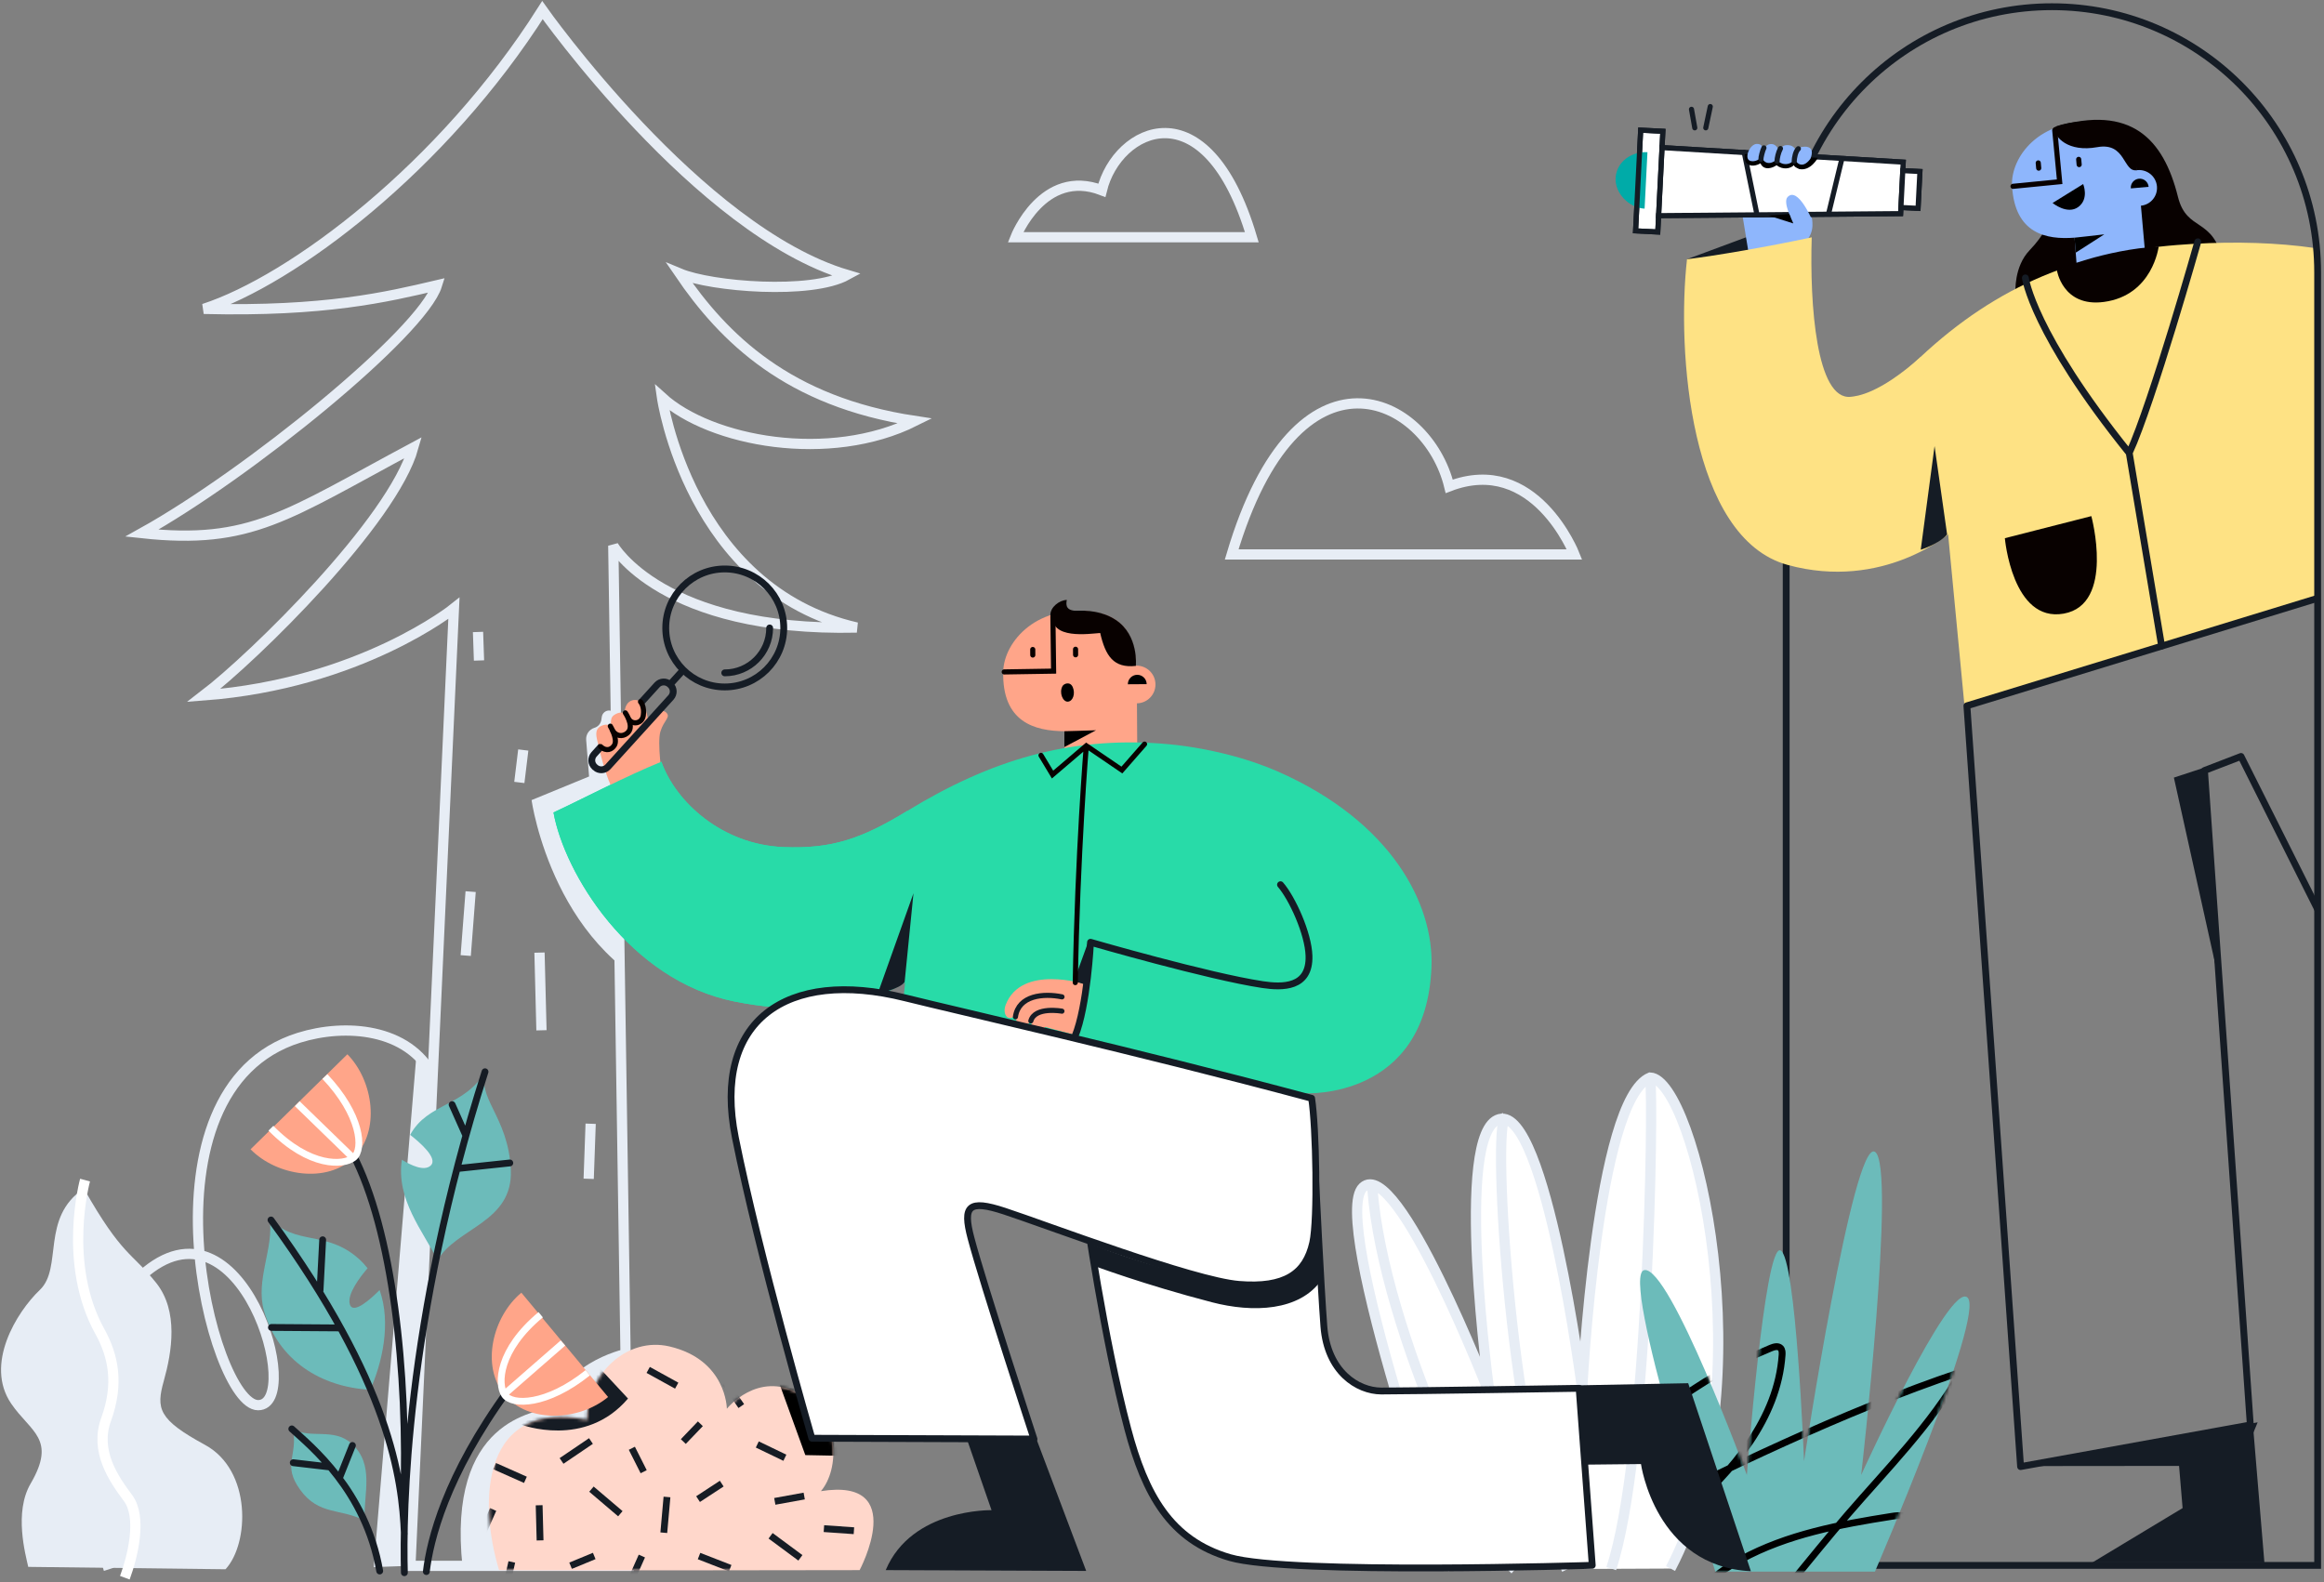 <svg width="721" height="491" xmlns="http://www.w3.org/2000/svg" xmlns:xlink="http://www.w3.org/1999/xlink"><rect width="100%" height="100%" fill="#808080" stroke="none"/><defs><path d="M.383 82.579v401.174h164.882V82.579c0-45.53-36.91-82.441-82.441-82.441-45.53 0-82.441 36.911-82.441 82.441z" id="a"/><path d="M.383 82.579v401.174h164.882V82.579c0-45.53-36.91-82.441-82.441-82.441-45.53 0-82.441 36.911-82.441 82.441z" id="c"/><path d="M.383 82.579v401.174h164.882V82.579c0-45.53-36.91-82.441-82.441-82.441-45.53 0-82.441 36.911-82.441 82.441" id="e"/><path d="M.383 82.579v401.174h164.882V82.579c0-45.53-36.91-82.441-82.441-82.441-45.53 0-82.441 36.911-82.441 82.441" id="g"/><path d="M.383 82.579v401.174h164.882V82.579c0-45.53-36.91-82.441-82.441-82.441-45.53 0-82.441 36.911-82.441 82.441" id="i"/><path d="M.383 82.579v401.174h164.882V82.579c0-45.53-36.91-82.441-82.441-82.441-45.53 0-82.441 36.911-82.441 82.441z" id="k"/><path d="M.383 82.579v401.174h164.882V82.579c0-45.53-36.91-82.441-82.441-82.441-45.53 0-82.441 36.911-82.441 82.441z" id="m"/><path d="M.383 82.579v401.174h164.882V82.579c0-45.53-36.91-82.441-82.441-82.441-45.53 0-82.441 36.911-82.441 82.441" id="o"/><path d="M.383 82.579v401.174h164.882V82.579c0-45.53-36.91-82.441-82.441-82.441-45.53 0-82.441 36.911-82.441 82.441" id="q"/><path d="M.383 82.579v401.174h164.882V82.579c0-45.53-36.91-82.441-82.441-82.441-45.53 0-82.441 36.911-82.441 82.441" id="s"/><path d="M.383 82.579v401.174h164.882V82.579c0-45.53-36.91-82.441-82.441-82.441-45.53 0-82.441 36.911-82.441 82.441" id="u"/><path d="M121.578 1.016C91.828 3.397 66.227 13.063 41.822 35.976 28.548 48.437 19.301 53.977 2.904 56.678L.383 93.27V94.5c38.888-.272 50.054-5.631 50.054-5.631l5.232 54.823 109.597-32.501V9.52c0-2.523-.113-5.018-.335-7.484C157.062.858 148.482.283 139.541.283c-5.866 0-11.884.247-17.963.734z" id="w"/><path d="M.383 82.579v401.174h164.882V82.579c0-45.53-36.91-82.441-82.441-82.441-45.53 0-82.441 36.911-82.441 82.441" id="y"/><path d="M.383 82.579v401.174h164.882V82.579c0-45.53-36.91-82.441-82.441-82.441-45.53 0-82.441 36.911-82.441 82.441z" id="A"/><path d="M.383 82.579v401.174h164.882V82.579c0-45.53-36.91-82.441-82.441-82.441-45.53 0-82.441 36.911-82.441 82.441z" id="C"/><path d="M51.446 96.728s-2.445-63.588-7.336-65.422c-4.893-1.834-10.396 69.702-10.396 69.702S9.87 36.197 1.922 37.421c-7.949 1.223 22.011 93.546 22.011 93.546h49.524s34.24-79.484 28.738-84.986c-5.503-5.503-33.017 55.028-33.017 55.028S80.184 5.016 73.457.736c-.14-.09-.285-.133-.432-.133-6.925-.004-21.579 96.125-21.579 96.125" id="E"/><path d="M19.824 92.832c37.535.916 56.761-3.661 72.325-7.323-4.577 14.647-58.592 58.592-91.551 76.902 33.874 3.661 44.86-5.493 84.227-26.55-6.409 22.888-49.439 65.001-65.001 76.902 48.522-3.661 77.588-27.007 77.588-27.007L83.91 482.838h67.748l-4.806-316.536s15.105 26.779 75.529 25.405c-51.955-11.901-60.424-71.409-60.424-71.409 15.106 13.733 51.955 20.598 78.504 7.323-39.367-5.95-59.278-25.633-73.011-45.774 9.842 4.12 40.74 6.637 51.955.457C173.172 68.572 124.879.138 124.879.138 93.98 48.889 47.29 83.906 19.824 92.832" id="G"/><path d="M19.824 92.832c37.535.916 56.761-3.661 72.325-7.323-4.577 14.647-58.592 58.592-91.551 76.902 33.874 3.661 44.86-5.493 84.227-26.55-6.409 22.888-49.439 65.001-65.001 76.902 48.522-3.661 77.588-27.007 77.588-27.007L83.91 482.838h67.748l-4.806-316.536s15.105 26.779 75.529 25.405c-51.955-11.901-60.424-71.409-60.424-71.409 15.106 13.733 51.955 20.598 78.504 7.323-39.367-5.95-59.278-25.633-73.011-45.774 9.842 4.12 40.74 6.637 51.955.457C173.172 68.572 124.879.138 124.879.138 93.98 48.889 47.29 83.906 19.824 92.832" id="I"/><path d="M19.824 92.832c37.535.916 56.761-3.661 72.325-7.323-4.577 14.647-58.592 58.592-91.551 76.902 33.874 3.661 44.86-5.493 84.227-26.55-6.409 22.888-49.439 65.001-65.001 76.902 48.522-3.661 77.588-27.007 77.588-27.007L83.91 482.838h67.748l-4.806-316.536s15.105 26.779 75.529 25.405c-51.955-11.901-60.424-71.409-60.424-71.409 15.106 13.733 51.955 20.598 78.504 7.323-39.367-5.95-59.278-25.633-73.011-45.774 9.842 4.12 40.74 6.637 51.955.457C173.172 68.572 124.879.138 124.879.138 93.98 48.889 47.29 83.906 19.824 92.832" id="K"/><path d="M19.824 92.832c37.535.916 56.761-3.661 72.325-7.323-4.577 14.647-58.592 58.592-91.551 76.902 33.874 3.661 44.86-5.493 84.227-26.55-6.409 22.888-49.439 65.001-65.001 76.902 48.522-3.661 77.588-27.007 77.588-27.007L83.91 482.838h67.748l-4.806-316.536s15.105 26.779 75.529 25.405c-51.955-11.901-60.424-71.409-60.424-71.409 15.106 13.733 51.955 20.598 78.504 7.323-39.367-5.95-59.278-25.633-73.011-45.774 9.842 4.12 40.74 6.637 51.955.457C173.172 68.572 124.879.138 124.879.138 93.98 48.889 47.29 83.906 19.824 92.832" id="M"/><path d="M19.824 92.832c37.535.916 56.761-3.661 72.325-7.323-4.577 14.647-58.592 58.592-91.551 76.902 33.874 3.661 44.86-5.493 84.227-26.55-6.409 22.888-49.439 65.001-65.001 76.902 48.522-3.661 77.588-27.007 77.588-27.007L83.91 482.838h67.748l-4.806-316.536s15.105 26.779 75.529 25.405c-51.955-11.901-60.424-71.409-60.424-71.409 15.106 13.733 51.955 20.598 78.504 7.323-39.367-5.95-59.278-25.633-73.011-45.774 9.842 4.12 40.74 6.637 51.955.457C173.172 68.572 124.879.138 124.879.138 93.98 48.889 47.29 83.906 19.824 92.832" id="O"/><path d="M19.824 92.832c37.535.916 56.761-3.661 72.325-7.323-4.577 14.647-58.592 58.592-91.551 76.902 33.874 3.661 44.86-5.493 84.227-26.55-6.409 22.888-49.439 65.001-65.001 76.902 48.522-3.661 77.588-27.007 77.588-27.007L83.91 482.838h67.748l-4.806-316.536s15.105 26.779 75.529 25.405c-51.955-11.901-60.424-71.409-60.424-71.409 15.106 13.733 51.955 20.598 78.504 7.323-39.367-5.95-59.278-25.633-73.011-45.774 9.842 4.12 40.74 6.637 51.955.457C173.172 68.572 124.879.138 124.879.138 93.98 48.889 47.29 83.906 19.824 92.832" id="Q"/><path d="M19.824 92.832c37.535.916 56.761-3.661 72.325-7.323-4.577 14.647-58.592 58.592-91.551 76.902 33.874 3.661 44.86-5.493 84.227-26.55-6.409 22.888-49.439 65.001-65.001 76.902 48.522-3.661 77.588-27.007 77.588-27.007L83.91 482.838h67.748l-4.806-316.536s15.105 26.779 75.529 25.405c-51.955-11.901-60.424-71.409-60.424-71.409 15.106 13.733 51.955 20.598 78.504 7.323-39.367-5.95-59.278-25.633-73.011-45.774 9.842 4.12 40.74 6.637 51.955.457C173.172 68.572 124.879.138 124.879.138 93.98 48.889 47.29 83.906 19.824 92.832" id="S"/><path d="M19.824 92.832c37.535.916 56.761-3.661 72.325-7.323-4.577 14.647-58.592 58.592-91.551 76.902 33.874 3.661 44.86-5.493 84.227-26.55-6.409 22.888-49.439 65.001-65.001 76.902 48.522-3.661 77.588-27.007 77.588-27.007L83.91 482.838h67.748l-4.806-316.536s15.105 26.779 75.529 25.405c-51.955-11.901-60.424-71.409-60.424-71.409 15.106 13.733 51.955 20.598 78.504 7.323-39.367-5.95-59.278-25.633-73.011-45.774 9.842 4.12 40.74 6.637 51.955.457C173.172 68.572 124.879.138 124.879.138 93.98 48.889 47.29 83.906 19.824 92.832z" id="U"/><path d="M30.731 23.569c-32.415-6.565-33.961 24.678-27.312 46.597 9.587.187 111.858 0 111.858 0s15.372-28.822-12.009-24.5c5.764-6.725 6.245-23.057-6.726-30.263C83.573 8.197 74.088 20.098 74.088 20.098S74.019 4.935 56.305.768C54.846.425 53.394.26 51.97.26c-11.417-.001-21.239 10.497-21.239 23.309" id="W"/><path d="M30.731 23.569c-32.415-6.565-33.961 24.678-27.312 46.597 9.587.187 111.858 0 111.858 0s15.372-28.822-12.009-24.5c5.764-6.725 6.245-23.057-6.726-30.263C83.573 8.197 74.088 20.098 74.088 20.098S74.019 4.935 56.305.768C54.846.425 53.394.26 51.97.26c-11.417-.001-21.239 10.497-21.239 23.309" id="Y"/><path d="M30.731 23.569c-32.415-6.565-33.961 24.678-27.312 46.597 9.587.187 111.858 0 111.858 0s15.372-28.822-12.009-24.5c5.764-6.725 6.245-23.057-6.726-30.263C83.573 8.197 74.088 20.098 74.088 20.098S74.019 4.935 56.305.768C54.846.425 53.394.26 51.97.26c-11.417-.001-21.239 10.497-21.239 23.309" id="aa"/><path d="M30.731 23.569c-32.415-6.565-33.961 24.678-27.312 46.597 9.587.187 111.858 0 111.858 0s15.372-28.822-12.009-24.5c5.764-6.725 6.245-23.057-6.726-30.263C83.573 8.197 74.088 20.098 74.088 20.098S74.019 4.935 56.305.768C54.846.425 53.394.26 51.97.26c-11.417-.001-21.239 10.497-21.239 23.309" id="ac"/><path d="M30.731 23.569c-32.415-6.565-33.961 24.678-27.312 46.597 9.587.187 111.858 0 111.858 0s15.372-28.822-12.009-24.5c5.764-6.725 6.245-23.057-6.726-30.263C83.573 8.197 74.088 20.098 74.088 20.098S74.019 4.935 56.305.768C54.846.425 53.394.26 51.97.26c-11.417-.001-21.239 10.497-21.239 23.309" id="ae"/><path d="M30.731 23.569c-32.415-6.565-33.961 24.678-27.312 46.597 9.587.187 111.858 0 111.858 0s15.372-28.822-12.009-24.5c5.764-6.725 6.245-23.057-6.726-30.263C83.573 8.197 74.088 20.098 74.088 20.098S74.019 4.935 56.305.768C54.846.425 53.394.26 51.97.26c-11.417-.001-21.239 10.497-21.239 23.309" id="ag"/><path d="M30.731 23.569c-32.415-6.565-33.961 24.678-27.312 46.597 9.587.187 111.858 0 111.858 0s15.372-28.822-12.009-24.5c5.764-6.725 6.245-23.057-6.726-30.263C83.573 8.197 74.088 20.098 74.088 20.098S74.019 4.935 56.305.768C54.846.425 53.394.26 51.97.26c-11.417-.001-21.239 10.497-21.239 23.309" id="ai"/><path d="M30.731 23.569c-32.415-6.565-33.961 24.678-27.312 46.597 9.587.187 111.858 0 111.858 0s15.372-28.822-12.009-24.5c5.764-6.725 6.245-23.057-6.726-30.263C83.573 8.197 74.088 20.098 74.088 20.098S74.019 4.935 56.305.768C54.846.425 53.394.26 51.97.26c-11.417-.001-21.239 10.497-21.239 23.309" id="ak"/><path d="M30.731 23.569c-32.415-6.565-33.961 24.678-27.312 46.597 9.587.187 111.858 0 111.858 0s15.372-28.822-12.009-24.5c5.764-6.725 6.245-23.057-6.726-30.263C83.573 8.197 74.088 20.098 74.088 20.098S74.019 4.935 56.305.768C54.846.425 53.394.26 51.97.26c-11.417-.001-21.239 10.497-21.239 23.309" id="am"/><path d="M30.731 23.569c-32.415-6.565-33.961 24.678-27.312 46.597 9.587.187 111.858 0 111.858 0s15.372-28.822-12.009-24.5c5.764-6.725 6.245-23.057-6.726-30.263C83.573 8.197 74.088 20.098 74.088 20.098S74.019 4.935 56.305.768C54.846.425 53.394.26 51.97.26c-11.417-.001-21.239 10.497-21.239 23.309" id="ao"/><path d="M30.731 23.569c-32.415-6.565-33.961 24.678-27.312 46.597 9.587.187 111.858 0 111.858 0s15.372-28.822-12.009-24.5c5.764-6.725 6.245-23.057-6.726-30.263C83.573 8.197 74.088 20.098 74.088 20.098S74.019 4.935 56.305.768C54.846.425 53.394.26 51.97.26c-11.417-.001-21.239 10.497-21.239 23.309" id="aq"/><path d="M30.731 23.569c-32.415-6.565-33.961 24.678-27.312 46.597 9.587.187 111.858 0 111.858 0s15.372-28.822-12.009-24.5c5.764-6.725 6.245-23.057-6.726-30.263C83.573 8.197 74.088 20.098 74.088 20.098S74.019 4.935 56.305.768C54.846.425 53.394.26 51.97.26c-11.417-.001-21.239 10.497-21.239 23.309" id="as"/><path d="M30.731 23.569c-32.415-6.565-33.961 24.678-27.312 46.597 9.587.187 111.858 0 111.858 0s15.372-28.822-12.009-24.5c5.764-6.725 6.245-23.057-6.726-30.263C83.573 8.197 74.088 20.098 74.088 20.098S74.019 4.935 56.305.768C54.846.425 53.394.26 51.97.26c-11.417-.001-21.239 10.497-21.239 23.309" id="au"/><path d="M30.731 23.569c-32.415-6.565-33.961 24.678-27.312 46.597 9.587.187 111.858 0 111.858 0s15.372-28.822-12.009-24.5c5.764-6.725 6.245-23.057-6.726-30.263C83.573 8.197 74.088 20.098 74.088 20.098S74.019 4.935 56.305.768C54.846.425 53.394.26 51.97.26c-11.417-.001-21.239 10.497-21.239 23.309" id="aw"/><path d="M30.731 23.569c-32.415-6.565-33.961 24.678-27.312 46.597 9.587.187 111.858 0 111.858 0s15.372-28.822-12.009-24.5c5.764-6.725 6.245-23.057-6.726-30.263C83.573 8.197 74.088 20.098 74.088 20.098S74.019 4.935 56.305.768C54.846.425 53.394.26 51.97.26c-11.417-.001-21.239 10.497-21.239 23.309" id="ay"/><path d="M30.731 23.569c-32.415-6.565-33.961 24.678-27.312 46.597 9.587.187 111.858 0 111.858 0s15.372-28.822-12.009-24.5c5.764-6.725 6.245-23.057-6.726-30.263C83.573 8.197 74.088 20.098 74.088 20.098S74.019 4.935 56.305.768C54.846.425 53.394.26 51.97.26c-11.417-.001-21.239 10.497-21.239 23.309" id="aA"/><path d="M30.731 23.569c-32.415-6.565-33.961 24.678-27.312 46.597 9.587.187 111.858 0 111.858 0s15.372-28.822-12.009-24.5c5.764-6.725 6.245-23.057-6.726-30.263C83.573 8.197 74.088 20.098 74.088 20.098S74.019 4.935 56.305.768C54.846.425 53.394.26 51.97.26c-11.417-.001-21.239 10.497-21.239 23.309" id="aC"/><path d="M30.731 23.569c-32.415-6.565-33.961 24.678-27.312 46.597 9.587.187 111.858 0 111.858 0s15.372-28.822-12.009-24.5c5.764-6.725 6.245-23.057-6.726-30.263C83.573 8.197 74.088 20.098 74.088 20.098S74.019 4.935 56.305.768C54.846.425 53.394.26 51.97.26c-11.417-.001-21.239 10.497-21.239 23.309" id="aE"/><path d="M30.731 23.569c-32.415-6.565-33.961 24.678-27.312 46.597 9.587.187 111.858 0 111.858 0s15.372-28.822-12.009-24.5c5.764-6.725 6.245-23.057-6.726-30.263C83.573 8.197 74.088 20.098 74.088 20.098S74.019 4.935 56.305.768C54.846.425 53.394.26 51.97.26c-11.417-.001-21.239 10.497-21.239 23.309" id="aG"/><path d="M30.731 23.569c-32.415-6.565-33.961 24.678-27.312 46.597 9.587.187 111.858 0 111.858 0s15.372-28.822-12.009-24.5c5.764-6.725 6.245-23.057-6.726-30.263C83.573 8.197 74.088 20.098 74.088 20.098S74.019 4.935 56.305.768C54.846.425 53.394.26 51.97.26c-11.417-.001-21.239 10.497-21.239 23.309" id="aI"/><path d="M30.731 23.569c-32.415-6.565-33.961 24.678-27.312 46.597 9.587.187 111.858 0 111.858 0s15.372-28.822-12.009-24.5c5.764-6.725 6.245-23.057-6.726-30.263C83.573 8.197 74.088 20.098 74.088 20.098S74.019 4.935 56.305.768C54.846.425 53.394.26 51.97.26c-11.417-.001-21.239 10.497-21.239 23.309" id="aK"/><path d="M30.731 23.569c-32.415-6.565-33.961 24.678-27.312 46.597 9.587.187 111.858 0 111.858 0s15.372-28.822-12.009-24.5c5.764-6.725 6.245-23.057-6.726-30.263C83.573 8.197 74.088 20.098 74.088 20.098S74.019 4.935 56.305.768C54.846.425 53.394.26 51.97.26c-11.417-.001-21.239 10.497-21.239 23.309" id="aM"/><path d="M30.731 23.569c-32.415-6.565-33.961 24.678-27.312 46.597 9.587.187 111.858 0 111.858 0s15.372-28.822-12.009-24.5c5.764-6.725 6.245-23.057-6.726-30.263C83.573 8.197 74.088 20.098 74.088 20.098S74.019 4.935 56.305.768C54.846.425 53.394.26 51.97.26c-11.417-.001-21.239 10.497-21.239 23.309" id="aO"/><path d="M30.731 23.569c-32.415-6.565-33.961 24.678-27.312 46.597 9.587.187 111.858 0 111.858 0s15.372-28.822-12.009-24.5c5.764-6.725 6.245-23.057-6.726-30.263C83.573 8.197 74.088 20.098 74.088 20.098S74.019 4.935 56.305.768C54.846.425 53.394.26 51.97.26c-11.417-.001-21.239 10.497-21.239 23.309" id="aQ"/><path d="M30.731 23.569c-32.415-6.565-33.961 24.678-27.312 46.597 9.587.187 111.858 0 111.858 0s15.372-28.822-12.009-24.5c5.764-6.725 6.245-23.057-6.726-30.263C83.573 8.197 74.088 20.098 74.088 20.098S74.019 4.935 56.305.768C54.846.425 53.394.26 51.97.26c-11.417-.001-21.239 10.497-21.239 23.309" id="aS"/><path d="M30.731 23.569c-32.415-6.565-33.961 24.678-27.312 46.597 9.587.187 111.858 0 111.858 0s15.372-28.822-12.009-24.5c5.764-6.725 6.245-23.057-6.726-30.263C83.573 8.197 74.088 20.098 74.088 20.098S74.019 4.935 56.305.768C54.846.425 53.394.26 51.97.26c-11.417-.001-21.239 10.497-21.239 23.309" id="aU"/><path d="M30.731 23.569c-32.415-6.565-33.961 24.678-27.312 46.597 9.587.187 111.858 0 111.858 0s15.372-28.822-12.009-24.5c5.764-6.725 6.245-23.057-6.726-30.263C83.573 8.197 74.088 20.098 74.088 20.098S74.019 4.935 56.305.768C54.846.425 53.394.26 51.97.26c-11.417-.001-21.239 10.497-21.239 23.309" id="aW"/><path d="M30.731 23.569c-32.415-6.565-33.961 24.678-27.312 46.597 9.587.187 111.858 0 111.858 0s15.372-28.822-12.009-24.5c5.764-6.725 6.245-23.057-6.726-30.263C83.573 8.197 74.088 20.098 74.088 20.098S74.019 4.935 56.305.768C54.846.425 53.394.26 51.97.26c-11.417-.001-21.239 10.497-21.239 23.309z" id="aY"/><path d="M30.731 23.569c-32.415-6.565-33.961 24.678-27.312 46.597 9.587.187 111.858 0 111.858 0s15.372-28.822-12.009-24.5c5.764-6.725 6.245-23.057-6.726-30.263C83.573 8.197 74.088 20.098 74.088 20.098S74.019 4.935 56.305.768C54.846.425 53.394.26 51.97.26c-11.417-.001-21.239 10.497-21.239 23.309z" id="ba"/></defs><g fill="none" fill-rule="evenodd"><path fill="#E7EDF5" d="M129.081 328.663l-13.127 157.576 11.044-.396 7.336-152.006z"/><path d="M523.377 80.429l18.371-6.827s.803 2.949.937 4.156c-10.925 3.352-19.308 2.671-19.308 2.671" fill="#151C25"/><g transform="translate(553.765 1.946)"><mask id="b" fill="#fff"><use xlink:href="#a"/></mask><path d="M81.321 67.767s-.608 2.892-5.461 7.978c-4.854 5.087-4.345 12.943-4.345 12.943l24.954-5.347-2.278-15.906-12.87.331z" fill="#080100" mask="url(#b)"/></g><g transform="translate(553.765 1.946)"><mask id="d" fill="#fff"><use xlink:href="#c"/></mask><path d="M84.092 37.31c23.153-6.784 33.32 3.679 37.835 21.826 2.771 11.134 11.072 5.97 13.97 20.321-7.383.727-29.929 2.949-29.929 2.949s-1.974-20.45-2.272-24.896c5.513 1.93 9.23 1.98 8.485-2.755-.506-3.226-7.635-3.09-7.635-3.09l-9.627-7.63-10.828-6.725z" fill="#080100" mask="url(#d)"/></g><g transform="translate(553.765 1.946)"><mask id="f" fill="#fff"><use xlink:href="#e"/></mask><path d="M70.455 55.712c-.488-8.812 8.515-21.144 26.051-19.463 12.732 1.22 12.543 14.639 12.543 14.639.115-.017.229-.038.346-.049 3.05-.27 5.743 1.983 6.014 5.034.269 3.03-1.954 5.705-4.973 6.006l.376 4.231.43 4.85.962 10.83-21.426 2.112-.925-12.106c-8.722.67-18.571-1.139-19.398-16.085" fill="#8EB6FC" mask="url(#f)"/></g><g transform="translate(553.765 1.946)"><mask id="h" fill="#fff"><use xlink:href="#g"/></mask><path stroke="#080100" stroke-width="1.588" stroke-linecap="round" mask="url(#h)" d="M91.131 47.499l.144 1.623"/></g><g transform="translate(553.765 1.946)"><mask id="j" fill="#fff"><use xlink:href="#i"/></mask><path stroke="#080100" stroke-width="1.588" stroke-linecap="round" mask="url(#j)" d="M78.583 48.602l.144 1.623"/></g><g transform="translate(553.765 1.946)"><mask id="l" fill="#fff"><use xlink:href="#k"/></mask><path d="M112.825 56.018c-.136-1.524-1.479-2.649-3.004-2.514-1.523.134-2.649 1.48-2.514 3.004l5.518-.49z" fill="#000" mask="url(#l)"/></g><g transform="translate(553.765 1.946)"><mask id="n" fill="#fff"><use xlink:href="#m"/></mask><path d="M89.838 71.801s7.582-.815 9.242-1.039L90.209 76.447l-.371-4.646z" fill="#000" mask="url(#n)"/></g><g transform="translate(553.765 1.946)"><mask id="p" fill="#fff"><use xlink:href="#o"/></mask><path d="M83.029 61.038l9.488-5.878s1.915 4.571-1.496 7.104c-3.412 2.533-7.992-1.226-7.992-1.226" fill="#000" mask="url(#p)"/></g><g transform="translate(553.765 1.946)"><mask id="r" fill="#fff"><use xlink:href="#q"/></mask><path stroke="#080100" stroke-width="1.588" stroke-linecap="round" mask="url(#r)" d="M83.703 38.453l1.517 15.989-14.46 1.424"/></g><g transform="translate(553.765 1.946)"><mask id="t" fill="#fff"><use xlink:href="#s"/></mask><path d="M109.188 50.863c-4.368.746-3.333-8.768-12.282-7.154-9.096 1.641-13.252-3.035-13.552-6.071 1.815-1.042 10.132-3.214 17.386-.736 9.347 3.193 8.448 13.962 8.448 13.962" fill="#080100" mask="url(#t)"/></g><g transform="translate(553.765 1.946)"><mask id="v" fill="#fff"><use xlink:href="#u"/></mask><path d="M.298 167.559c38.958-.265 50.14-5.631 50.14-5.631l5.232 54.823L194.348 175.627l-4.898-42.068s38.814 7.432 37.946-21.232c-.643-21.25 3.932-10.01-37.18-30.029-16.143-7.862-41.827-10.368-68.638-8.223-29.751 2.38-55.35 12.046-79.755 34.959-13.274 12.462-22.522 18.001-38.918 20.702" fill="#FEE284" mask="url(#v)"/></g><g transform="translate(553.765 75.004)"><mask id="x" fill="#fff"><use xlink:href="#w"/></mask><path d="M-.461-12.913c0-2.95 2.091-6.571 4.645-8.046l35.294-20.376c2.555-1.475 6.735-1.475 9.29 0l17.814 10.284v25.486L21.718 20.369-.51 7.451l.05-20.363z" stroke="#151C25" stroke-width="2.118" stroke-linecap="round" stroke-linejoin="round" mask="url(#x)"/></g><g><g transform="translate(553.765 1.946)"><mask id="z" fill="#fff"><use xlink:href="#y"/></mask><path d="M308.718 343.481l-61.603-56.847-52.271-112.015-138.397 42.431 16.657 236.053 71.269-12.91-14.216-203.07 11.333-4.361 38.971 77.747c4.677 9.33 11.258 17.576 19.319 24.207" stroke="#151C25" stroke-width="2.118" stroke-linecap="round" stroke-linejoin="round" mask="url(#z)"/></g><g transform="translate(553.765 1.946)"><mask id="B" fill="#fff"><use xlink:href="#A"/></mask><path fill="#151C25" mask="url(#B)" d="M145.173 439.969l3.907 46.96-54.926-3.342 29.212-17.61-1.787-21.361z"/></g><g transform="translate(553.765 1.946)"><mask id="D" fill="#fff"><use xlink:href="#C"/></mask><path fill="#151C25" mask="url(#D)" d="M129.959 236.27l-9.296 3.054 14.1 63.571z"/></g></g><g><path d="M636.589 2.083h0c45.532 0 82.441 36.911 82.441 82.441v401.174H554.148V84.524c0-45.53 36.911-82.441 82.441-82.441z" stroke="#151C25" stroke-width="2.118" stroke-linecap="round"/><path d="M561.762 66.475s1.659 4.085-.788 7.535c-2.569 3.62-18.577 3.918-18.577 3.918l-2.134-13.096 21.498 1.643z" fill="#8EB6FC"/><path d="M551.126 57.625c.12.932 1.129 5.51 1.391 7.506M546.293 66.297s-1.253-3.452-1.75-5.295" stroke="#151C25" stroke-width="1.588" stroke-linecap="round"/><path fill="#FFF" d="M507.423 71.635l1.578-31.253 6.887.348-.256 5.073 74.825 4.503-.132 2.636 5.314.269-.576 11.436-5.316-.268-.095 1.904-75.083.625-.256 5.074z"/><path stroke="#151C25" stroke-width="1.588" stroke-linecap="round" d="M507.423 71.635l1.578-31.253 6.887.348-.256 5.073 74.825 4.503-.132 2.636 5.314.269-.576 11.436-5.316-.268-.095 1.904-75.083.625-.256 5.074z"/><path d="M511.106 47.219c-4.838-.244-9.485 2.818-9.865 7.849-.365 4.831 4.143 9.43 8.981 9.673l.884-17.522z" fill="#00ABA8"/><path fill="#FFF" d="M514.567 66.908l75.083-.625.806-15.978-74.825-4.503z"/><path stroke="#151C25" stroke-width="1.588" stroke-linecap="round" d="M514.567 66.908l75.083-.625.806-15.978-74.825-4.503z"/><path fill="#FFF" d="M595.061 64.648l-5.315-.268.577-11.437 5.316.268z"/><path stroke="#151C25" stroke-width="1.588" stroke-linecap="round" d="M595.061 64.648l-5.315-.268.577-11.437 5.316.268zM507.424 71.634l6.887.348 1.577-31.253-6.887-.347zM525.789 39.661l-1.021-5.748M529.204 39.657l1.391-6.595"/><path fill="#FFF" d="M541.131 47.282l3.9 19.05"/><path stroke="#151C25" stroke-width="1.588" stroke-linecap="round" d="M541.131 47.282l3.9 19.05"/><path fill="#FFF" d="M567.323 66.229l4.064-16.801"/><path stroke="#151C25" stroke-width="1.588" stroke-linecap="round" d="M567.323 66.229l4.064-16.801"/><path d="M562.234 68.382s-4.438-10.651-7.662-7.238c-1.532 1.62 1.501 7.413 1.501 7.413l6.16-.175z" fill="#8EB6FC"/><path fill="#000" d="M555.103 66.414l1.252 2.906-7.686-2.44zM563.975 48.964s-2.212 4.233-5.792 3.488c-.872-.415-1.62-.725-1.604-1.246-1.106 1.177-3.51 1.571-5.434.05-.925.742-3.878 1.954-4.98-.592-1.029.658-3.289 1.344-4.483-.253-.434-.581-.317-1.902-.401-2.58 2.504-.038 22.694 1.134 22.694 1.134"/><path d="M561.653 49.29s1.805-3.822-1.754-3.786c-2.375.023-2.593 1.685-2.593 1.685s-.286-2.335-3.094-2.153c-1.994.129-2.189 2.245-2.189 2.245s-.482-2.546-2.458-2.591c-1.976-.044-2.515 2.098-2.515 2.098s.132-2.177-2.016-2.138c-2.149.04-3.89 4.237-2.316 5.129 1.493.846 3.639-.556 3.937-1.28-.085 1.126 1.632 3.428 4.568 1.015 2.006 2.558 5.386 1.157 5.424-.523.271 1.096 2.263 3.954 5.005.3" fill="#8EB6FC"/><path d="M556.644 50c.022-1.0.386-3.027 1.279-3.85" fill="#FFF"/><path d="M556.644 50c.022-1.0.386-3.027 1.279-3.85" stroke="#151C25" stroke-width="1.588" stroke-linecap="round"/><path d="M551.312 50.03c.022-1.0.381-2.666 1.058-3.943" fill="#FFF"/><path d="M551.312 50.03c.022-1.0.381-2.666 1.058-3.943" stroke="#151C25" stroke-width="1.588" stroke-linecap="round"/><path d="M546.317 49.422c-.047-.551.485-2.703.926-3.539" fill="#FFF"/><path d="M546.317 49.422c-.047-.551.485-2.703.926-3.539" stroke="#151C25" stroke-width="1.588" stroke-linecap="round"/><path d="M595.809 110.831c-12.907 11.446-19.697 12.082-21.637 12.289-10.653 1.136-12.759-28.662-12.102-49.481-13.387 2.884-29.771 5.705-38.693 6.79-3.204 28.354.817 86.533 31.224 94.854 29.688 8.124 50.241-9.841 50.241-9.841" fill="#FEE284"/><path d="M604.076 165.825L600.179 138.403l-4.289 32.174s5.807-1.833 8.186-4.752" fill="#151C25"/><path d="M669.714 76.478s-1.814 15.178-16.992 17.203c-12.903 1.721-14.622-9.954-14.622-9.954s14.869-6.267 31.614-7.249" fill="#080100"/><path d="M681.846 75.02s-13.944 49.393-21.262 65.56c-29.992-37.27-32.233-54.354-32.233-54.354M670.624 200.434L660.584 140.58" stroke="#151C25" stroke-width="2.118" stroke-linecap="round"/><path d="M648.816 160.14L621.99 166.99s2.283 26.256 18.265 23.402c15.982-2.855 8.562-30.252 8.562-30.252" fill="#080100"/><path d="M450.824 486.98S412.297 378.203 422.874 368.383c10.576-9.821 39.28 64.209 39.28 64.209s-11.33-81.583 3.022-85.36c14.352-3.777 25.684 83.849 25.684 83.849s4.463-89.948 21.082-96.747c13.798.575 36.219 95.435 6.323 152.351" fill="#FFF"/><path d="M450.824 486.98S412.297 378.203 422.874 368.383c10.576-9.821 39.28 64.209 39.28 64.209s-11.33-81.583 3.022-85.36c14.352-3.777 25.684 83.849 25.684 83.849s4.463-89.948 21.082-96.747c13.798.575 36.219 95.435 6.323 152.351M511.942 334.334c1.15 7.474-.575 117.857-12.073 152.351M466.979 346.666c-4.179 2.389 1.792 105.087 19.108 140.315M469.964 486.98c-7.761-6.568-40.602-73.17-44.184-117.952M33.745 486.923S12.999 423.605 43.958 395.743c30.958-27.862 50.564 40.246 36.118 40.246-14.448 0-39.027-97.828 12.673-114.002 14.401-4.506 33.956-2.978 41.584 11.85" stroke="#E7EDF5" stroke-width="3.176"/><path d="M581.693 487.618s34.24-79.484 28.738-84.986C604.927 397.129 577.413 457.66 577.413 457.66s11.006-95.993 4.28-100.274c-6.726-4.28-22.011 95.993-22.011 95.993s-2.446-63.588-7.337-65.422C547.454 386.124 541.951 457.66 541.951 457.66s-23.846-64.811-31.794-63.589c-7.948 1.224 22.012 93.547 22.012 93.547h49.524z" fill="#6CBBBA"/></g><g transform="translate(508.235 356.651)"><mask id="F" fill="#fff"><use xlink:href="#E"/></mask><path d="M-17.036 105.797c15.159-19.406 35.423-34.789 58.191-44.174.98-.404 2.238-.751 2.993-.005.543.538.546 1.401.493 2.163-1.365 19.66-15.288 36.121-30.238 48.962-10.083 8.662-22.313 16.802-35.537 15.458 1.838-5.671 7.681-8.868 13.025-11.509 35.409-17.502 70.949-35.06 108.375-47.684-9.472 16.476-23.076 30.1-35.484 44.496-11.723 13.603-22.494 28.046-34.959 40.972-7.421 7.693-15.657 14.973-25.603 18.889-1.504-2.559-1.469-5.729-1.062-8.67 2.242-16.165 14.387-29.63 28.709-37.458 14.32-7.828 30.703-10.877 46.824-13.41 2.206-.346 4.877-.512 6.236 1.259.781 1.018.865 2.396.852 3.68-.119 11.586-5.576 22.641-13.174 31.389-7.598 8.749-17.24 15.458-27.036 21.646 16.628-16.47 30.61-35.47 47.434-51.74 11.718-11.333 26.314-21.809 42.599-21.062" stroke="#000" stroke-width="2.118" mask="url(#F)"/></g><g><path d="M382.118 172.033h106.357s-12.273-31.361-38.861-21.135c-6.818-27.952-47.042-47.723-67.496 21.135zM388.366 73.609h-73.316s8.459-21.619 26.788-14.569c4.699-19.268 32.429-32.899 46.528 14.569z" stroke="#E7EDF5" stroke-width="3.176"/><path fill="#151C25" d="M694.864 454.819l-68.76.069 74.308-13.571z"/></g><g><g transform="translate(43.412 3.004)"><mask id="H" fill="#fff"><use xlink:href="#G"/></mask><path stroke="#E7EDF5" stroke-width="3.176" mask="url(#H)" d="M104.89 193.081l.305 8.85"/></g><g transform="translate(43.412 3.004)"><mask id="J" fill="#fff"><use xlink:href="#I"/></mask><path stroke="#E7EDF5" stroke-width="3.176" mask="url(#J)" d="M118.928 229.701l-1.221 10.07"/></g><g transform="translate(43.412 3.004)"><mask id="L" fill="#fff"><use xlink:href="#K"/></mask><path stroke="#E7EDF5" stroke-width="3.176" mask="url(#L)" d="M102.601 273.645l-1.525 19.836"/></g><g transform="translate(43.412 3.004)"><mask id="N" fill="#fff"><use xlink:href="#M"/></mask><path stroke="#E7EDF5" stroke-width="3.176" mask="url(#N)" d="M123.964 292.566l.61 24.108"/></g><g transform="translate(43.412 3.004)"><mask id="P" fill="#fff"><use xlink:href="#O"/></mask><path stroke="#E7EDF5" stroke-width="3.176" mask="url(#P)" d="M139.832 345.665l-.61 17.089"/></g><g transform="translate(43.412 3.004)"><mask id="R" fill="#fff"><use xlink:href="#Q"/></mask><path stroke="#E7EDF5" stroke-width="3.176" mask="url(#R)" d="M106.874 351.463l.305 21.973"/></g><g transform="translate(43.412 3.004)"><mask id="T" fill="#fff"><use xlink:href="#S"/></mask><path d="M138.441 226.58c.332 4.157.901 11.338.901 11.338l-17.842 7.328s6.892 49.466 47.775 62.429c40.883 12.963 10.06-86.86 10.06-86.86l-18.555-13.25-5.901 6.463c-.751.823-1.962 1.033-2.946.512l-.646-.342c-.716-.143-1.44.204-1.776.851l-.643 1.237c-.499.959-1.569 1.476-2.631 1.271l-.604-.116c-1.17-.031-2.177.816-2.348 1.972 0 0-.062.418-.139.933-.172 1.156-.987 2.113-2.103 2.462-.023.007-.047.015-.069.022-1.618.505-2.67 2.062-2.535 3.75" fill="#E7EDF5" mask="url(#T)"/></g><g transform="translate(43.412 3.004)"><mask id="V" fill="#fff"><use xlink:href="#U"/></mask><path d="M151.444 415.286s-19.06 3.74-22.791 18.295c-6.025 1.435-33.444 3.911-28.568 49.518 10.9 2.581 24.97-5.57 24.97-5.57l27.823-12.907-1.434-49.336z" fill="#E7EDF5" mask="url(#V)"/></g></g><g><path d="M195.069 485.843h-67.747l13.503-297.082s-29.068 23.345-77.59 27.007c15.563-11.902 58.592-54.015 65.001-76.902-39.367 21.057-50.353 30.211-84.227 26.55 32.959-18.31 86.974-62.255 91.551-76.903-15.564 3.662-34.79 8.24-72.325 7.324 27.466-8.926 74.156-43.944 105.054-92.695 0 0 48.293 68.434 94.525 82.167-11.214 6.179-42.113 3.661-51.954-.457 13.733 20.141 33.644 39.823 73.011 45.775-26.549 13.274-63.398 6.408-78.503-7.324 0 0 8.467 59.508 60.423 71.409-60.423 1.373-75.529-25.405-75.529-25.405l4.806 316.536z" stroke="#E7EDF5" stroke-width="3.176"/><path d="M266.69 487.171s15.372-28.823-12.01-24.5c5.765-6.725 6.246-23.058-6.725-30.263-12.97-7.205-22.456 4.695-22.456 4.695s-.069-15.161-17.783-19.33c-13.144-3.093-25.574 8.39-25.574 22.802-32.415-6.565-33.961 24.678-27.313 46.597 9.589.187 111.86 0 111.86 0" fill="#FFD7CB"/></g><g><g transform="translate(151.412 417.004)"><mask id="X" fill="#fff"><use xlink:href="#W"/></mask><path stroke="#000" stroke-width="2.118" mask="url(#X)" d="M91.728 9.22l7.448-3.297"/></g><g transform="translate(151.412 417.004)"><mask id="Z" fill="#fff"><use xlink:href="#Y"/></mask><path stroke="#161C24" stroke-width="2.118" mask="url(#Z)" d="M44.614 32.357l3.668 7.273"/></g><g transform="translate(151.412 417.004)"><mask id="ab" fill="#fff"><use xlink:href="#aa"/></mask><path stroke="#161C24" stroke-width="2.118" mask="url(#ab)" d="M83.532 31.18l8.555 4.121"/></g><g transform="translate(151.412 417.004)"><mask id="ad" fill="#fff"><use xlink:href="#ac"/></mask><path stroke="#161C24" stroke-width="2.118" mask="url(#ad)" d="M98.623 20.985l.727 7.564"/></g><g transform="translate(151.412 417.004)"><mask id="af" fill="#fff"><use xlink:href="#ae"/></mask><path stroke="#161C24" stroke-width="2.118" mask="url(#af)" d="M78.564 19.267l-4.963-7.244"/></g><g transform="translate(151.412 417.004)"><mask id="ah" fill="#fff"><use xlink:href="#ag"/></mask><path stroke="#000" stroke-width="2.118" mask="url(#ah)" d="M79.393-5.387L76.703.657"/></g><g transform="translate(151.412 417.004)"><mask id="aj" fill="#fff"><use xlink:href="#ai"/></mask><path stroke="#161C24" stroke-width="2.118" mask="url(#aj)" d="M65.869 24.756l-5.288 5.518"/></g><g transform="translate(151.412 417.004)"><mask id="al" fill="#fff"><use xlink:href="#ak"/></mask><path stroke="#161C24" stroke-width="2.118" mask="url(#al)" d="M2.014 37.887l9.58 4.262"/></g><g transform="translate(151.412 417.004)"><mask id="an" fill="#fff"><use xlink:href="#am"/></mask><path stroke="#000" stroke-width="2.118" mask="url(#an)" d="M64.61-5.412L57.278-2.378"/></g><g transform="translate(151.412 417.004)"><mask id="ap" fill="#fff"><use xlink:href="#ao"/></mask><path stroke="#161C24" stroke-width="2.118" mask="url(#ap)" d="M58.53 12.93l-8.846-4.88"/></g><g transform="translate(151.412 417.004)"><mask id="ar" fill="#fff"><use xlink:href="#aq"/></mask><path stroke="#000" stroke-width="2.118" mask="url(#ar)" d="M49.124-10.178l-6.19-5.902"/></g><g transform="translate(151.412 417.004)"><mask id="at" fill="#fff"><use xlink:href="#as"/></mask><path stroke="#000" stroke-width="2.118" mask="url(#at)" d="M36.888-1.781l-1.609 7.154"/></g><g transform="translate(151.412 417.004)"><mask id="av" fill="#fff"><use xlink:href="#au"/></mask><path stroke="#161C24" stroke-width="2.118" mask="url(#av)" d="M72.501 43.328l-7.348 4.807"/></g><g transform="translate(151.412 417.004)"><mask id="ax" fill="#fff"><use xlink:href="#aw"/></mask><path stroke="#161C24" stroke-width="2.118" mask="url(#ax)" d="M98.088 47.178l-9.127 1.655"/></g><g transform="translate(151.412 417.004)"><mask id="az" fill="#fff"><use xlink:href="#ay"/></mask><path stroke="#161C24" stroke-width="2.118" mask="url(#az)" d="M87.656 59.51l9.245 6.844"/></g><g transform="translate(151.412 417.004)"><mask id="aB" fill="#fff"><use xlink:href="#aA"/></mask><path stroke="#161C24" stroke-width="2.118" mask="url(#aB)" d="M104.201 57.291l9.309.651"/></g><g transform="translate(151.412 417.004)"><mask id="aD" fill="#fff"><use xlink:href="#aC"/></mask><path stroke="#161C24" stroke-width="2.118" mask="url(#aD)" d="M41.045 52.664l-8.969-7.626"/></g><g transform="translate(151.412 417.004)"><mask id="aF" fill="#fff"><use xlink:href="#aE"/></mask><path stroke="#161C24" stroke-width="2.118" mask="url(#aF)" d="M31.927 30.108l-9.123 6.184"/></g><g transform="translate(151.412 417.004)"><mask id="aH" fill="#fff"><use xlink:href="#aG"/></mask><path stroke="#000" stroke-width="2.118" mask="url(#aH)" d="M24.462 18.025L21.575 3.539"/></g><g transform="translate(151.412 417.004)"><mask id="aJ" fill="#fff"><use xlink:href="#aI"/></mask><path stroke="#000" stroke-width="2.118" mask="url(#aJ)" d="M32.638-18.471l-4.31 9.689"/></g><g transform="translate(151.412 417.004)"><mask id="aL" fill="#fff"><use xlink:href="#aK"/></mask><path stroke="#161C24" stroke-width="2.118" mask="url(#aL)" d="M47.723 65.799l-2.689 6.044"/></g><g transform="translate(151.412 417.004)"><mask id="aN" fill="#fff"><use xlink:href="#aM"/></mask><path stroke="#161C24" stroke-width="2.118" mask="url(#aN)" d="M32.941 65.773l-7.332 3.035"/></g><g transform="translate(151.412 417.004)"><mask id="aP" fill="#fff"><use xlink:href="#aO"/></mask><path stroke="#161C24" stroke-width="2.118" mask="url(#aP)" d="M16.142 60.943l-.287-10.905"/></g><g transform="translate(151.412 417.004)"><mask id="aR" fill="#fff"><use xlink:href="#aQ"/></mask><path stroke="#161C24" stroke-width="2.118" mask="url(#aR)" d="M7.373 67.632L5.764 74.786"/></g><g transform="translate(151.412 417.004)"><mask id="aT" fill="#fff"><use xlink:href="#aS"/></mask><path stroke="#161C24" stroke-width="2.118" mask="url(#aT)" d="M75.124 69.563l-9.668-3.761"/></g><g transform="translate(151.412 417.004)"><mask id="aV" fill="#fff"><use xlink:href="#aU"/></mask><path stroke="#161C24" stroke-width="2.118" mask="url(#aV)" d="M1.574 51.353l-4.31 9.689"/></g><g transform="translate(151.412 417.004)"><mask id="aX" fill="#fff"><use xlink:href="#aW"/></mask><path stroke="#161C24" stroke-width="2.118" mask="url(#aX)" d="M55.513 47.472l-.986 11.089"/></g><g transform="translate(151.412 417.004)"><mask id="aZ" fill="#fff"><use xlink:href="#aY"/></mask><path d="M34.346 7.188L10.32 25.031s19.831 7.543 33.102-8.103l-9.076-9.74z" fill="#161C24" mask="url(#aZ)"/></g><g transform="translate(151.412 417.004)"><mask id="bb" fill="#fff"><use xlink:href="#ba"/></mask><path fill="#000" mask="url(#bb)" d="M117.376 15.521L87.672 4.808 98.429 34.48l12.425.241z"/></g></g><g><path d="M311.243 208.295c.248-9.303 10.775-21.485 29.06-18.204 13.273 2.381 11.916 16.468 11.916 16.468.122-.008.245-.02.368-.021 3.229-.021 5.865 2.58 5.885 5.81.021 3.207-2.546 5.826-5.744 5.881l.029 4.48.034 5.134.076 11.465-22.7.368.072-12.801c-9.224-.05-19.417-2.801-18.996-18.579" fill="#FFA589"/><path stroke="#080100" stroke-width="1.588" stroke-linecap="round" d="M333.681 201.449l.012 1.718M320.4 201.523l.012 1.718"/><path d="M355.746 212.276c-.011-1.613-1.327-2.912-2.939-2.901-1.614.011-2.912 1.327-2.902 2.939l5.842-.038zM330.224 226.876s8.04-.201 9.805-.293l-9.816 5.208.012-4.915zM329.623 212.899c.434-.799 2.375-1.588 3.198.327.822 1.915.107 4.307-1.476 4.478-1.583.17-2.846-2.735-1.722-4.805" fill="#000"/><path stroke="#080100" stroke-width="1.588" stroke-linecap="round" d="M326.657 191.301l.214 16.935-15.32.249"/><path d="M352.377 206.615c-6.905.753-9.417-3.097-11.054-10.212-3.342.237-15.772 2.129-14.611-5.675 0 0 11.464-3.709 19.445 1.6 7.237 4.814 6.22 14.288 6.22 14.288" fill="#080100"/><path d="M325.878 190.77c.037 2.335 2.101 1.927 4.435 1.889 2.335-.038 4.261-.808 4.224-3.143-3.687.126-3.948-1.546-3.567-3.366-2.335.037-5.13 2.285-5.092 4.62" fill="#080100"/><path d="M256.245 341.089c1.775-.901 3.534-.754 4.998-.129-.25-3.439.703-7.327 3.943-7.604 3.215-.275 5.358 2.724 6.27 5.914.757-.449 1.67-.683 2.764-.54 5.434.708 5.656 6.141 5.656 7.323 0 4.589-2.834 15.124-14.415 15.36-11.578.236-14.755-17.512-9.216-20.323" fill="#E7EDF5"/><path d="M195.419 219.022c.062.766.822 5.289 1.058 7.122M201.311 225.69s-.201 1.856-.09 3.248M201.168 227.191c-.752-.641-6.174-1.608-11.624 1.456" stroke="#151C25" stroke-width="1.588" stroke-linecap="round"/><path d="M360.053 230.695c-28.276-2.051-52.572 5.015-78.566 20.903-14.14 8.642-23.405 11.862-38.515 11.228-18.798-.789-33.238-13.78-37.788-26.477-11.087 4.499-23.912 11.287-33.467 15.74 3.336 18.633 23.396 52.061 56.192 58.656 34.76 6.988 52.895-5.982 52.895-5.982l-5.43 55.208 129.66-20.754s37.501 2.022 39.07-39.225c.735-19.334-12.207-45.052-47.818-60.683-8.526-3.742-21.763-7.564-36.233-8.614" fill="#28DBA8"/><path d="M205.43 241.022s-1.601-10.555-.534-14.07c1.082-3.561 3.335-4.416 1.757-5.903-.702-.661-2.33-1.201-5.457 3.16-.007-.69-.372-1.948-.594-3.065-.72-3.62-2.25-3.849-3.49-3.679-1.561.213-2.74 2.413-2.279 5.442-.957-2.977-3.822-1.626-4.735-.689-.933.956-.45 3.395-.45 3.395s-.934-1.461-3.134-.375c-1.256.62-1.855 1.654-1.333 4.025 1.652 7.49 3.299 12.437 4.792 15.493 3.584-.112 15.457-3.732 15.457-3.732" fill="#FFA589"/><path d="M281.487 251.598c-14.14 8.642-23.404 11.862-38.515 11.228-18.798-.789-33.238-13.781-37.787-26.477-11.088 4.499-23.912 11.287-33.468 15.74 3.336 18.633 23.396 52.061 56.192 58.655 34.761 6.989 52.895-5.981 52.895-5.981" fill="#28DBA8"/><path d="M280.653 304.688l2.747-27.526-11.112 31.173s6.995-1.495 8.366-3.647" fill="#151C25"/><path d="M184.685 238.126l-.18-.163c-1.136-1.031-1.222-2.788-.192-3.924l19.536-21.529c1.03-1.136 2.787-1.221 3.924-.191l.18.164c1.136 1.03 1.221 2.788.19 3.923L188.608 237.936c-1.031 1.136-2.787 1.222-3.923.191zM211.541 208.349l-3.497 3.853" stroke="#151C25" stroke-width="2.118" stroke-linecap="round"/><path d="M185.552 229.453c.349 2.372 1.841 5.268 4.613 2.453 2.773-2.813-.659-5.807-.659-5.807l-3.955 3.353z" fill="#FFA589"/><path d="M190.277 223.452c-.162.564-.089 4.516 1.639 5.069 1.728.554 4.636-2.217 4.346-3.91-.289-1.693-.89-2.288-1.842-2.84-.951-.552-4.143 1.681-4.143 1.681" fill="#FFA589"/><path d="M193.813 221.22c-.93 2.759 2.405 2.786 4.066 2.86 1.66.075 2.546-3.236 2.124-4.569-.565-1.777-2.499-2.865-4.214-2.085-2.158.983-1.976 3.794-1.976 3.794" fill="#FFA589"/><path d="M189.346 225.313s2.414 3.974 1.271 5.91c-.756 1.281-2.476 2.116-4.286.418" stroke="#080100" stroke-width="1.588" stroke-linecap="round"/><path d="M190.162 226.887c1.554 2.002 3.69 1.501 4.781.249 1.765-2.027-.937-5.952-.937-5.952" stroke="#080100" stroke-width="1.588" stroke-linecap="round"/><path d="M195.146 223.278c1.173 1.677 4.049 1.237 4.433-1.289.436-2.866-.87-4.236-.87-4.236" stroke="#080100" stroke-width="1.588" stroke-linecap="round"/><path d="M336.671 305.366s-19.777-6.293-24.66 6.404c-1.177 3.063.894 5.617 3.209 3.04-.99 2.719 2.946 4.625 4.694 1.912-.496 1.985 2.957 3.772 4.422 1.934 4.77 1.371 6.279 1.625 8.691 2.358 3.665-1.861 3.644-15.648 3.644-15.648" fill="#FFA589"/><path d="M329.474 309.305c-5.717-1.175-13.489-.485-14.446 6.195M329.455 313.74s-8.377-1.529-9.648 3.028" stroke="#151C25" stroke-width="1.588" stroke-linecap="round"/><path d="M333.494 321.573c3.865-9.433 4.83-29.21 4.83-29.21s36.668 10.63 53.392 13.137c6.12.918 14.696 1.084 14.387-8.94-.215-6.977-5.228-17.89-8.839-22.057" stroke="#151C25" stroke-width="2.118" stroke-linecap="round" stroke-linejoin="round"/><path d="M333.164 304.508l4.519-12.449-1.124 13.43s-.817-.429-3.395-.982M509.1 454.259s4.428 31.807 34.095 33.25l-19.45-58.333-36.503.704-2.124 24.637 23.981-.258z" fill="#151C25"/><path d="M336.87 375.858s5.565 39.419 12.997 67.43c5.388 20.305 13.119 34.602 31.711 39.993 18.591 5.389 112.404 2.396 112.404 2.396l-4.069-54.917s-54.084.865-61.396.836c-7.312-.029-16.703-5.946-17.795-20.066-.961-12.451-2.544-45.223-2.544-45.223" fill="#FFF"/><path d="M336.87 375.858s5.565 39.419 12.997 67.43c5.388 20.305 13.119 34.602 31.711 39.993 18.591 5.389 112.404 2.396 112.404 2.396l-4.069-54.917s-54.084.865-61.396.836c-7.312-.029-16.703-5.946-17.795-20.066-.961-12.451-2.544-45.223-2.544-45.223" stroke="#151C25" stroke-width="2.118" stroke-linecap="round" stroke-linejoin="round"/><path d="M367.421 357.253l4.731 21.374-26.845-8.475-5.994-27.083 21.271 6.715c3.065.968 6.143 4.328 6.838 7.468z" stroke="#151C25" stroke-width="2.118" stroke-linecap="round" stroke-linejoin="round"/><path d="M307.614 468.574s-24.778-.597-32.825 18.591l62.187.251-15.498-41.101-21.307.792 7.442 21.468z" fill="#151C25"/><path d="M406.919 340.771c-55.798-14.942-108.718-26.83-126.137-31.174-36.791-9.177-59.9 7.086-52.64 43.383 7.259 36.29 23.734 93.273 23.734 93.273l68.908.245s-15.803-48.167-19.546-62.353c-2.631-9.973-.823-12.035 10.396-8.348 12.978 4.265 58.498 21.568 72.746 22.72 14.248 1.152 20.731-3.322 22.88-12.952 1.605-7.187 1.077-35.747-.341-44.795" fill="#FFF"/><path d="M406.919 340.771c-55.798-14.942-108.718-26.83-126.137-31.174-36.791-9.177-59.9 7.086-52.64 43.383 7.259 36.29 23.734 93.273 23.734 93.273l68.908.245s-15.803-48.167-19.546-62.353c-2.631-9.973-.823-12.035 10.396-8.348 12.978 4.265 58.498 21.568 72.746 22.72 14.248 1.152 20.731-3.322 22.88-12.952 1.605-7.187 1.077-35.747-.341-44.795z" stroke="#151C25" stroke-width="2.118" stroke-linecap="round" stroke-linejoin="round"/><path d="M339.098 392.644s15.674 5.901 36.87 11.411c12.722 3.308 27.253 2.821 34.076-7.021-.914-16.658-2.322-15.965-2.322-15.965s-.069 15.061-13.215 17.22c-17.611 2.893-56.37-12.392-56.37-12.392l.96 6.748z" fill="#151C25"/><path stroke="#080100" stroke-width="1.588" stroke-linecap="round" d="M355.088 230.883l-7.03 8.038-11.042-7.523-10.472 8.933-3.585-5.963M337.016 231.398s-2.753 33.562-3.418 73.477"/><path d="M158.479 363.054c-.698-16.846-11.154-22.655-7.517-31.139-6.823 11.721-18.155 10.025-23.713 20.203 3.193 2.486 8.712 7.331 6.373 9.524-2.005 1.88-6.12-.068-8.935-1.802-1.898 12.309 6.606 22.261 11.055 31.158 5.951-10.101 23.408-11.721 22.737-27.944M117.767 400.266c-2.162 2.194-8.23 7.936-9.242 4.393-.895-3.133 3.191-8.454 5.518-11.16-.802-1.014-1.697-1.986-2.714-2.898-10.074-9.04-19.741-3.96-27.661-12.587 1.367 9.282-4.532 19.114-1.746 28.781 4.424 15.358 17.694 23.594 32.934 24.413 3.652-8.157 6.595-20.624 2.912-30.942M109 447.843c-5.546-4.967-12.977-1.252-18.107-4.524 1.591 8.58-3.47 11.103 2.3 19.018 5.77 7.915 12.602 5.631 19.902 9.464-.312-8.52 3.202-17.424-4.094-23.957" fill="#6CBBBA"/><path d="M125.454 487.974c-.5-18.616.219-77.703 25.019-155.434M125.443 475.926c-.701-17.007-4.313-46.571-41.371-97.395M132.268 487.62c1.147-9.641 5.945-29.629 25.506-56.453M141.998 362.559l16.164-1.721M144.48 352.196l-4.22-9.461M105.511 458.078l3.822-9.582M102.392 455.171l-11.41-1.327M99.291 400.365l.816-15.69M105.376 412.023l-21.162-.149M90.531 443.351c5.916 5.388 22.93 19.098 27.27 44.092M125.24 466.139c1.411-40.952-3.531-84.493-15.77-108.029" stroke="#161C24" stroke-width="2.118" stroke-linecap="round" stroke-linejoin="round"/><path d="M107.771 327.116c8.141 8.295 10.267 23.914 1.972 32.055-8.296 8.141-23.871 5.722-32.011-2.573l30.04-29.482z" fill="#FFA589"/><path d="M84.052 350.058c12.025 12.253 22.584 11.622 25.691 9.112 3.182-2.569 2.27-13.301-8.949-25.142M109.26 358.995l-17.043-16.548" stroke="#FFF" stroke-width="2.118"/><path d="M188.652 433.463c-8.939 7.429-24.68 8.259-32.108-.681-7.43-8.939-3.733-24.262 5.206-31.691l26.902 32.371z" fill="#FFA589"/><path d="M167.746 407.932c-13.205 10.973-13.446 21.548-11.201 24.852 2.298 3.382 13.068 3.36 25.794-6.844M156.758 432.315l17.898-15.619" stroke="#FFF" stroke-width="2.118"/><path d="M69.961 486.905c7.418-7.985 8.176-30.696-6.35-38.594-14.526-7.897-15.216-11.211-12.787-19.875 2.509-8.953 4.629-21.623-2.389-30.413-7.525-9.425-10.535-8.236-22.424-29.242-13.484 8.99-6.45 24.586-13.644 31.44-7.194 6.855-17.218 23.068-8.897 35.286 6.041 8.869 14.167 10.878 6.03 24.826-5.212 8.936-1.595 21.917-.74 25.83l61.201.741z" fill="#E7EDF5"/><path d="M38.73 489.528c2.391-6.47 5.484-18.704.962-24.753-4.52-6.049-10.353-14.527-6.765-24.387 4.001-10.998 2.293-19.608-1.963-27.286-11.697-21.096-4.579-46.942-4.579-46.942" stroke="#FFF" stroke-width="3.176"/><path d="M243.153 194.839c0 10.11-8.196 18.306-18.307 18.306-10.111 0-18.306-8.196-18.306-18.306 0-10.111 8.195-18.307 18.306-18.307 10.111 0 18.307 8.196 18.307 18.307zM238.778 194.839c0 7.694-6.238 13.932-13.932 13.932" stroke="#151C25" stroke-width="2.118" stroke-linecap="round"/></g></g></svg>
